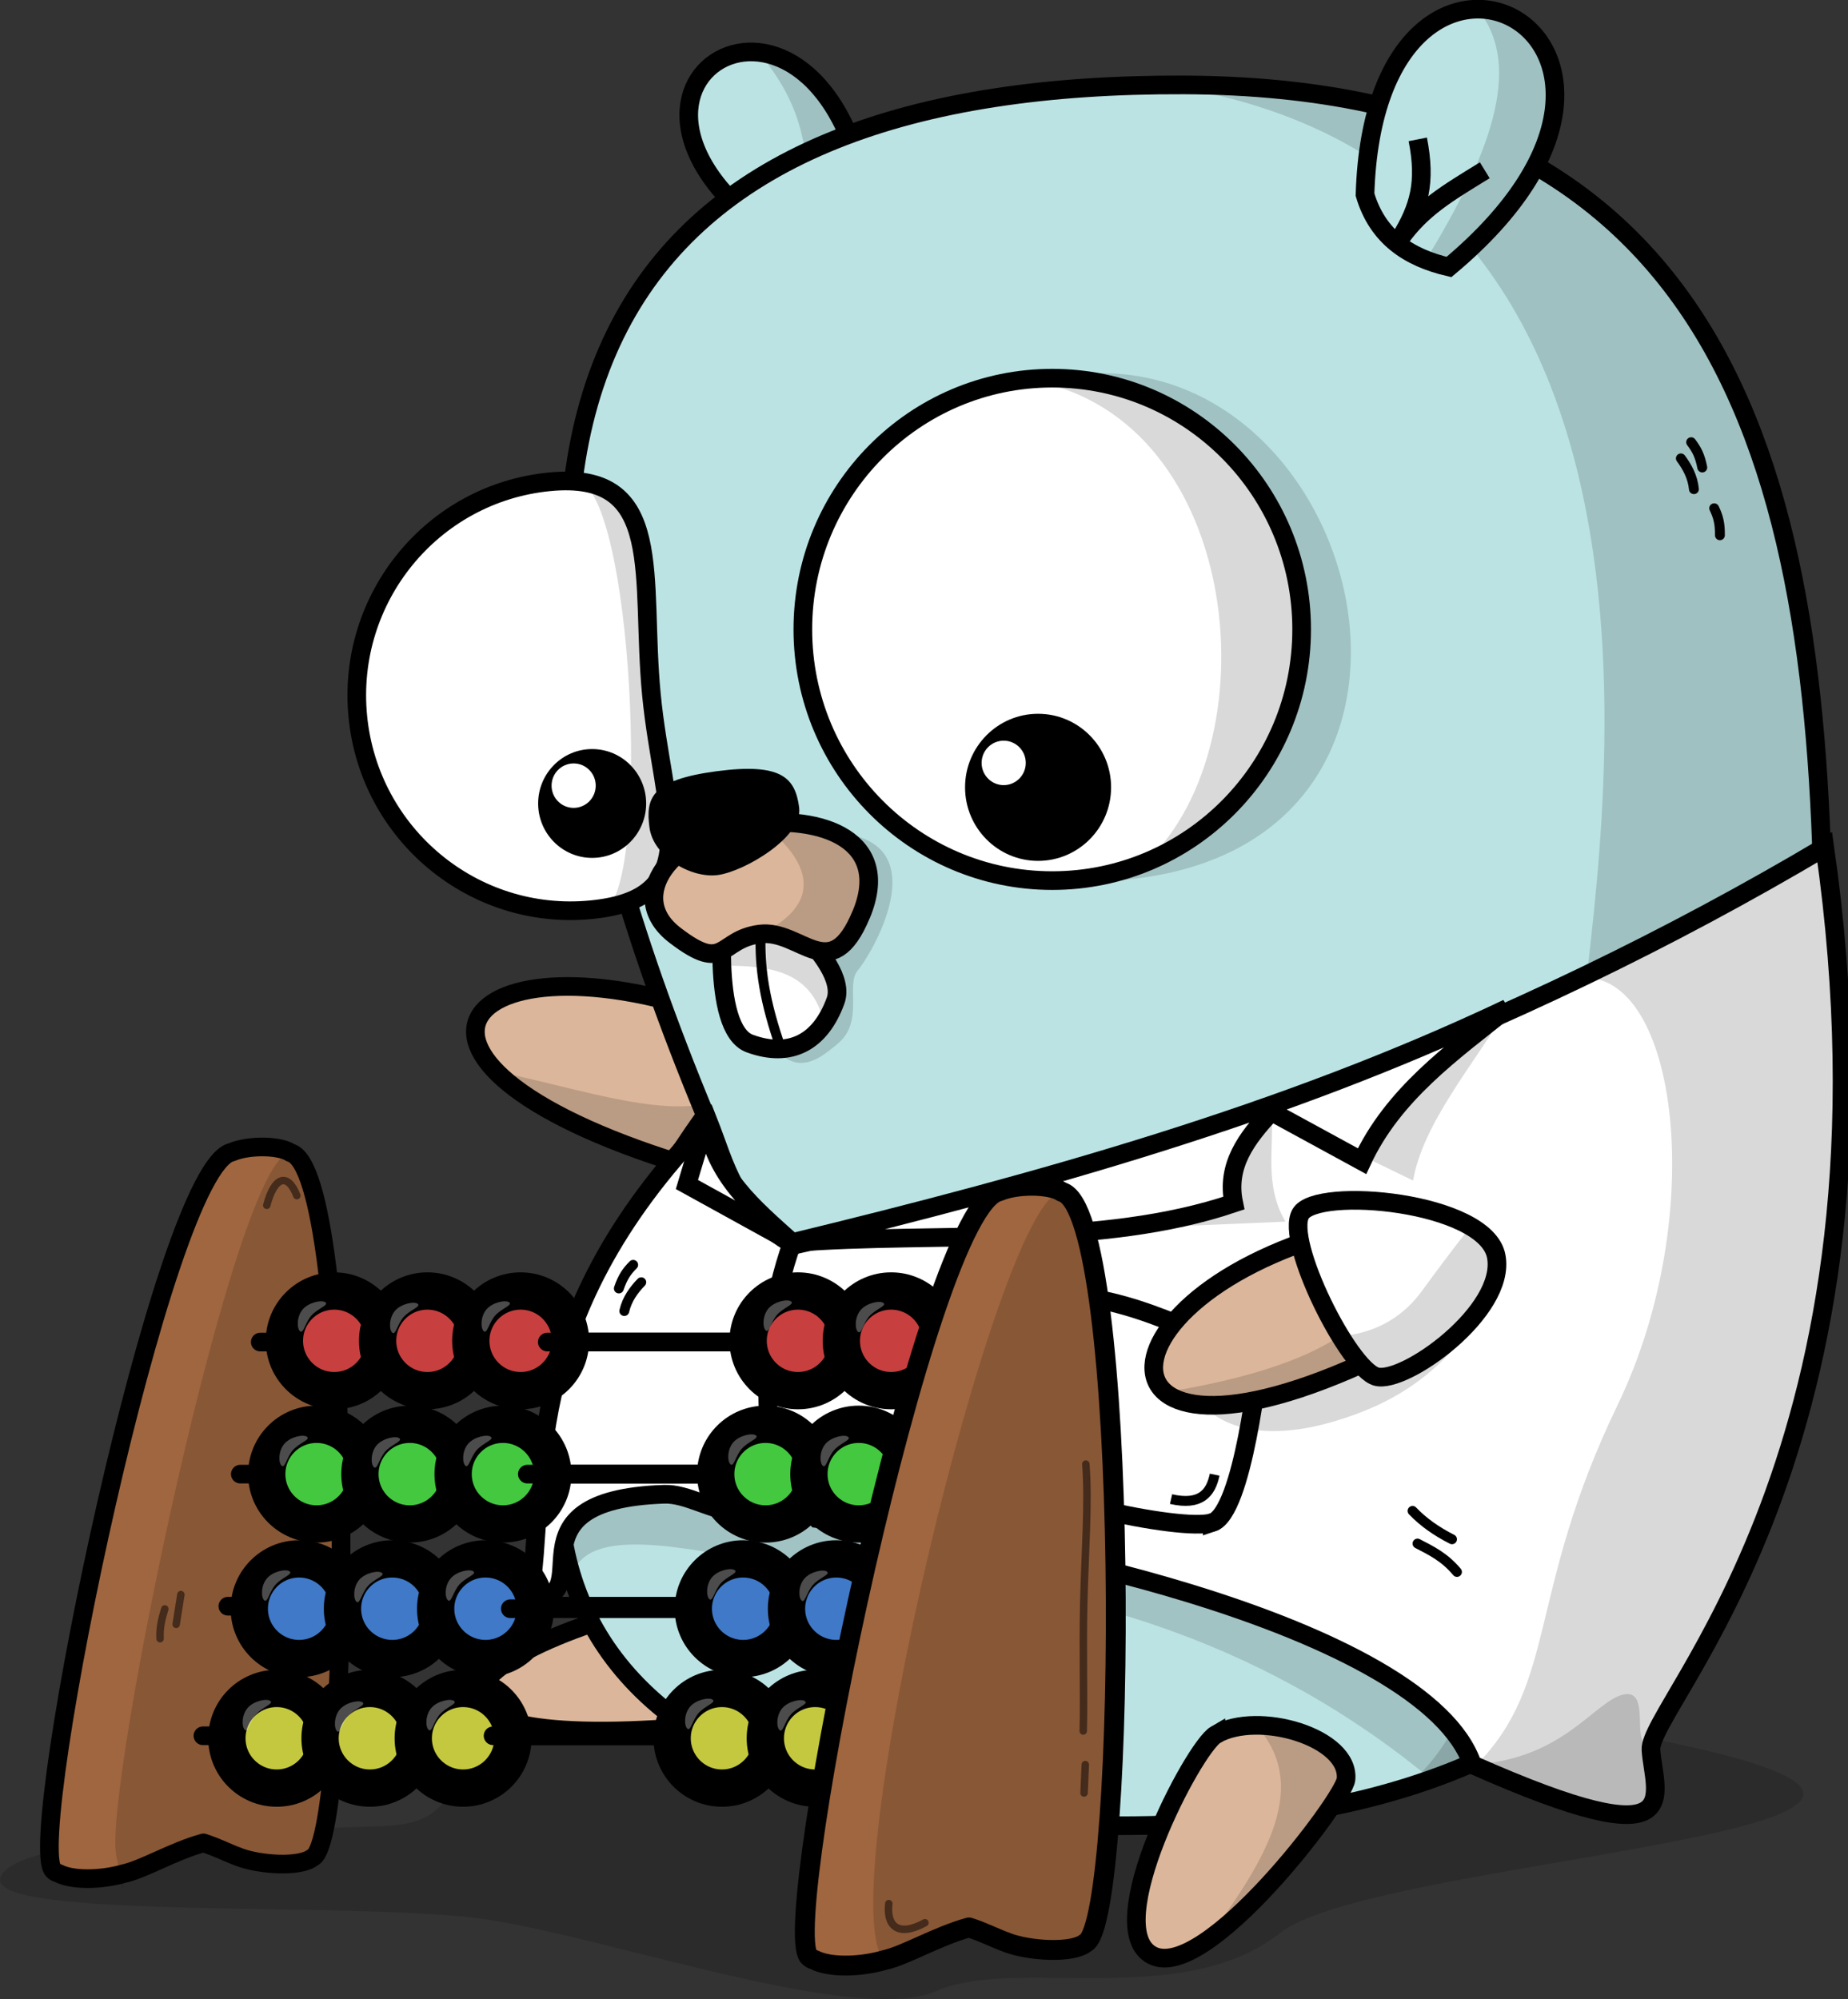 <?xml version="1.0" encoding="UTF-8" standalone="no"?>
<!-- Created with Inkscape (http://www.inkscape.org/) -->

<svg
   xmlns:dc="http://purl.org/dc/elements/1.1/"
   xmlns:cc="http://creativecommons.org/ns#"
   xmlns:rdf="http://www.w3.org/1999/02/22-rdf-syntax-ns#"
   xmlns:svg="http://www.w3.org/2000/svg"
   xmlns="http://www.w3.org/2000/svg"
   xmlns:sodipodi="http://sodipodi.sourceforge.net/DTD/sodipodi-0.dtd"
   xmlns:inkscape="http://www.inkscape.org/namespaces/inkscape"
   width="49.556mm"
   height="53.603mm"
   viewBox="0 0 49.556 53.603"
   version="1.1"
   id="svg6599"
   inkscape:version="0.92.1 r15371"
   sodipodi:docname="gopherdata-gopher.svg"
   inkscape:export-filename="C:\Users\Marcus Olsson\Desktop\data-science\abacus\gopherdata.png"
   inkscape:export-xdpi="189.53999"
   inkscape:export-ydpi="189.53999">
  <rect x="0" y="0" width="49.556" height="53.603" fill="#333333" stroke="none"/>
  <defs
     id="defs6593" />
  <sodipodi:namedview
     id="base"
     pagecolor="#ffffff"
     bordercolor="#666666"
     borderopacity="1.0"
     inkscape:pageopacity="0.0"
     inkscape:pageshadow="2"
     inkscape:zoom="1"
     inkscape:cx="-137.58531"
     inkscape:cy="96.599391"
     inkscape:document-units="mm"
     inkscape:current-layer="layer3"
     showgrid="false"
     fit-margin-top="0"
     fit-margin-left="0"
     fit-margin-right="0"
     fit-margin-bottom="0"
     inkscape:snap-global="false"
     inkscape:object-paths="true"
     inkscape:snap-intersection-paths="true"
     inkscape:snap-smooth-nodes="true"
     inkscape:snap-midpoints="true"
     inkscape:window-width="2560"
     inkscape:window-height="1377"
     inkscape:window-x="-8"
     inkscape:window-y="-8"
     inkscape:window-maximized="1"
     inkscape:showpageshadow="false"
     showborder="true" />
  <g
     inkscape:groupmode="layer"
     id="layer4"
     inkscape:label="Layer 4"
     transform="translate(-8.588,-8.618)" />
  <g
     inkscape:label="Layer 1"
     inkscape:groupmode="layer"
     id="layer1"
     transform="translate(-72.239,-140.215)"
     style="opacity:0.132" />
  <g
     inkscape:groupmode="layer"
     id="layer2"
     inkscape:label="Layer 3"
     transform="translate(-8.588,-8.618)">
    <path
       style="opacity:0.15;fill:#000000;fill-opacity:1;stroke:none;stroke-width:0.265px;stroke-linecap:butt;stroke-linejoin:miter;stroke-opacity:1"
       d="m 52.818,55.225 c 12.542,2.472 -7.252,3.129 -9.896,5.219 -2.644,2.09 -7.116,0.623 -9.22,1.56 C 31.599,62.939 24.999,60.589 21.617,60.082 18.236,59.574 8.103,60.134 8.606,58.94 9.109,57.747 16.569,57.67 18.849,57.584 c 2.28,-0.086 1.692,-1.453 2.991,-3.671 l 6.129,-2.082 20.486,-2.339 z"
       id="path8260"
       inkscape:connector-curvature="0"
       sodipodi:nodetypes="czzzzzcccc" />
  </g>
  <g
     inkscape:groupmode="layer"
     id="layer5"
     inkscape:label="Layer 2"
     style="opacity:1"
     transform="translate(-8.588,-8.618)">
    <path
       style="fill:#bce3e3;fill-opacity:1;stroke:#000000;stroke-width:0.5;stroke-linecap:butt;stroke-linejoin:miter;stroke-miterlimit:4;stroke-dasharray:none;stroke-opacity:1"
       d="m 30.049,15.431 c -7.054,-4.24 0.394,-8.974 1.795,-1.465 z"
       id="path7333"
       inkscape:connector-curvature="0"
       sodipodi:nodetypes="ccc" />
    <path
       style="opacity:1;fill:#dbb69a;fill-opacity:1;stroke:#000000;stroke-width:0.5;stroke-linecap:butt;stroke-linejoin:miter;stroke-miterlimit:4;stroke-dasharray:none;stroke-opacity:1"
       d="m 27.172,51.399 c -7.333,1.606 -8.461,4.552 1.531,3.357 0.344,-1.447 0.021,-2.638 -1.531,-3.357 z"
       id="path7191-0-3"
       inkscape:connector-curvature="0"
       sodipodi:nodetypes="ccc" />
    <path
       style="opacity:1;fill:#dbb69a;fill-opacity:1;stroke:#000000;stroke-width:0.5;stroke-linecap:butt;stroke-linejoin:miter;stroke-miterlimit:4;stroke-dasharray:none;stroke-opacity:1"
       d="m 28.069,35.94 c -7.136,-2.616 -10.36,1.222 -0.7,4.042 1.257,-0.645 2.002,-2.647 0.7,-4.042 z"
       id="path7191-9"
       inkscape:connector-curvature="0"
       sodipodi:nodetypes="ccc" />
    <path
       style="opacity:0.15;fill:#000000;fill-opacity:1;stroke:none;stroke-width:1.89;stroke-linecap:butt;stroke-linejoin:miter;stroke-miterlimit:4;stroke-dasharray:none;stroke-opacity:1"
       d="m 108.504,140.592 c -3.22,7.37 -15.747,2.33 -26.002,0.32 2.959,3.208 9.596,6.891 20.941,10.203 3.433,-1.761 5.84,-6.204 5.061,-10.523 z"
       transform="scale(0.265)"
       id="path7191-9-0"
       inkscape:connector-curvature="0"
       sodipodi:nodetypes="cccc" />
    <path
       style="opacity:0.15;fill:#010303;fill-opacity:1;stroke:none;stroke-width:1.89;stroke-linecap:butt;stroke-linejoin:miter;stroke-miterlimit:4;stroke-dasharray:none;stroke-opacity:1"
       d="m 109.201,37.879 c 6.222,7.305 4.606,13.403 5.121,19.83 l 6.035,-4.924 C 118.424,42.424 113.448,38.248 109.201,37.879 Z"
       id="path7333-6"
       inkscape:connector-curvature="0"
       sodipodi:nodetypes="cccc"
       transform="scale(0.265)" />
    <path
       style="opacity:1;fill:#bce3e3;fill-opacity:1;stroke:#000000;stroke-width:0.5;stroke-linecap:round;stroke-linejoin:round;stroke-miterlimit:4;stroke-dasharray:none;stroke-opacity:1;paint-order:normal"
       d="m 57.48,34.233 c 0,12.889 -2.669,23.338 -18.849,23.338 -16.18,0 -18.333,-8.932 -11.127,-19.047 -8.319,-20.046 -1.834,-27.686 12.828,-27.629 14.661,0.057 17.149,10.449 17.149,23.338 z"
       id="path7173"
       inkscape:connector-curvature="0"
       sodipodi:nodetypes="szczs" />
    <path
       style="opacity:0.15;fill:#000000;fill-opacity:1;stroke:none;stroke-width:0.265px;stroke-linecap:butt;stroke-linejoin:miter;stroke-opacity:1"
       d="m 28.79,35.752 c 0.868,1.945 1.602,1.41 2.274,0.842 0.701,-0.591 0.195,-1.578 0.528,-1.959 0.334,-0.381 2.158,-3.397 -0.471,-3.679 l -2.464,0.529 z"
       id="path8279"
       inkscape:connector-curvature="0"
       sodipodi:nodetypes="cszccc" />
    <path
       style="opacity:0.15;fill:#090909;fill-opacity:1;stroke:none;stroke-width:0.265px;stroke-linecap:butt;stroke-linejoin:miter;stroke-opacity:1"
       d="m 36.805,18.759 v 13.471 c 12.516,0.769 8.669,-15.231 0,-13.471 z"
       id="path8277"
       inkscape:connector-curvature="0"
       sodipodi:nodetypes="ccc" />
    <path
       style="opacity:1;fill:#ffffff;fill-opacity:1;stroke:#000000;stroke-width:0.5;stroke-linecap:round;stroke-linejoin:round;stroke-miterlimit:4;stroke-dasharray:none;stroke-opacity:1;paint-order:normal"
       d="m 26.057,27.25 c 0.308,3.169 1.527,5.455 -1.619,5.761 -3.146,0.306 -5.947,-2.015 -6.255,-5.183 -0.308,-3.169 1.993,-5.985 5.139,-6.291 3.146,-0.306 2.427,2.545 2.735,5.714 z"
       id="path7156-7"
       inkscape:connector-curvature="0"
       sodipodi:nodetypes="sssss" />
    <ellipse
       style="opacity:1;fill:#ffffff;fill-opacity:1;stroke:#000000;stroke-width:0.5;stroke-linecap:round;stroke-linejoin:round;stroke-miterlimit:4;stroke-dasharray:none;stroke-opacity:1;paint-order:normal"
       id="path7156"
       cx="36.805"
       cy="25.494"
       rx="6.688"
       ry="6.736" />
    <ellipse
       style="opacity:1;fill:#000000;fill-opacity:1;stroke:none;stroke-width:0.277;stroke-linecap:round;stroke-linejoin:round;stroke-miterlimit:4;stroke-dasharray:none;stroke-opacity:1;paint-order:normal"
       id="path7156-1"
       cx="36.425"
       cy="29.729"
       rx="1.958"
       ry="1.972" />
    <ellipse
       style="opacity:1;fill:#ffffff;fill-opacity:1;stroke:none;stroke-width:0.084;stroke-linecap:round;stroke-linejoin:round;stroke-miterlimit:4;stroke-dasharray:none;stroke-opacity:1;paint-order:normal"
       id="path7156-1-5"
       cx="35.503"
       cy="29.074"
       rx="0.592"
       ry="0.596" />
    <path
       style="fill:#ffffff;fill-opacity:1;stroke:#000000;stroke-width:0.5;stroke-linecap:butt;stroke-linejoin:miter;stroke-miterlimit:4;stroke-dasharray:none;stroke-opacity:1"
       d="m 28.012,32.694 c 0,0 -0.401,3.51 0.684,3.906 1.086,0.396 1.893,-0.036 2.298,-1.148 0.405,-1.112 -2.353,-3.091 -2.353,-3.091 z"
       id="path7331"
       inkscape:connector-curvature="0"
       sodipodi:nodetypes="czzcc" />
    <path
       style="opacity:0.15;fill:#000000;fill-opacity:1;stroke:none;stroke-width:1.89;stroke-linecap:butt;stroke-linejoin:miter;stroke-miterlimit:4;stroke-dasharray:none;stroke-opacity:1"
       d="m 108.25,122.305 -2.377,1.262 c 0,0 -0.364,3.221 -0.248,6.664 4.773,-0.011 9.186,0.528 10.246,6.201 0.497,-0.681 0.925,-1.492 1.271,-2.443 1.531,-4.202 -8.893,-11.684 -8.893,-11.684 z"
       transform="scale(0.265)"
       id="path7331-4"
       inkscape:connector-curvature="0"
       sodipodi:nodetypes="cccccc" />
    <ellipse
       style="opacity:1;fill:#000000;fill-opacity:1;stroke:none;stroke-width:0.205;stroke-linecap:round;stroke-linejoin:round;stroke-miterlimit:4;stroke-dasharray:none;stroke-opacity:1;paint-order:normal"
       id="path7156-1-1"
       cx="24.467"
       cy="30.162"
       rx="1.448"
       ry="1.459" />
    <path
       style="opacity:1;fill:#dbb69a;fill-opacity:1;stroke:#000000;stroke-width:0.5;stroke-linecap:round;stroke-linejoin:round;stroke-miterlimit:4;stroke-dasharray:none;stroke-opacity:1;paint-order:normal"
       d="m 31.683,33.135 c -0.819,1.977 -1.621,0.383 -2.728,0.529 -1.107,0.146 -0.896,1.083 -2.267,0.031 -1.372,-1.052 -0.062,-2.707 1.961,-2.973 2.023,-0.267 3.853,0.437 3.035,2.414 z"
       id="path7313-1"
       inkscape:connector-curvature="0"
       sodipodi:nodetypes="czzszc" />
    <path
       style="opacity:0.15;fill:#000000;fill-opacity:1;stroke:none;stroke-width:4.153;stroke-linecap:round;stroke-linejoin:round;stroke-miterlimit:4;stroke-dasharray:none;stroke-opacity:1;paint-order:normal"
       d="m 152.432,41.178 c -0.599,0.033 -1.172,0.023 -1.762,0.031 58.686,9.012 41.871,85.049 41.871,95.289 0,10.241 -3.947,72.756 -20.363,78.023 38.013,-10.16 44.164,-44.433 45.068,-85.137 1.124,-50.565 -13.715,-91.06 -64.814,-88.207 z"
       transform="scale(0.265)"
       id="path7173-0"
       inkscape:connector-curvature="0"
       sodipodi:nodetypes="sczcss" />
    <path
       style="opacity:1;fill:#bce3e3;fill-opacity:1;stroke:#000000;stroke-width:0.5;stroke-linecap:butt;stroke-linejoin:miter;stroke-miterlimit:4;stroke-dasharray:none;stroke-opacity:1"
       d="m 47.444,15.777 c 7.414,-6.193 -1.985,-10.903 -2.252,-1.941 0.335,1.132 1.163,1.689 2.252,1.941 z"
       id="path7333-5"
       inkscape:connector-curvature="0"
       sodipodi:nodetypes="ccc" />
    <path
       style="opacity:0.15;fill:#000000;fill-opacity:1;stroke:none;stroke-width:3.78;stroke-linecap:round;stroke-linejoin:round;stroke-miterlimit:4;stroke-dasharray:none;stroke-opacity:1;paint-order:normal"
       d="m 139.107,70.9 c -0.772,0.007 -1.544,0.049 -2.312,0.127 21.598,3.813 24.512,37.506 11.053,49.197 9.931,-3.685 16.531,-13.209 16.539,-23.867 -8e-5,-14.06 -11.318,-25.457 -25.279,-25.457 z"
       transform="scale(0.265)"
       id="path7156-2"
       inkscape:connector-curvature="0"
       sodipodi:nodetypes="ccccc" />
    <path
       style="opacity:0.15;fill:#000000;fill-opacity:1;stroke:none;stroke-width:1.152;stroke-linecap:round;stroke-linejoin:round;stroke-miterlimit:4;stroke-dasharray:none;stroke-opacity:1;paint-order:normal"
       d="m 29.393,30.668 c -0.133,0.001 -0.27,0.009 -0.407,0.02 0.739,0.529 2.176,1.909 0,2.976 1.091,-0.112 1.887,1.43 2.698,-0.528 0.716,-1.73 -0.596,-2.484 -2.29,-2.468 z"
       id="path7313-1-0"
       inkscape:connector-curvature="0"
       sodipodi:nodetypes="cccsc" />
    <path
       style="opacity:1;fill:#000000;fill-opacity:1;stroke:none;stroke-width:1.641;stroke-linecap:round;stroke-linejoin:round;stroke-miterlimit:4;stroke-dasharray:none;stroke-opacity:1;paint-order:normal"
       d="m 30.018,30.275 c 0.104,0.787 -1.472,1.712 -2.183,1.806 -0.712,0.094 -1.728,-0.489 -1.831,-1.276 -0.104,-0.787 0.039,-1.275 1.803,-1.508 1.764,-0.233 2.108,0.192 2.212,0.979 z"
       id="path7313"
       inkscape:connector-curvature="0"
       sodipodi:nodetypes="szszs" />
    <path
       style="opacity:0.15;fill:#000000;fill-opacity:1;stroke:none;stroke-width:1.89;stroke-linecap:butt;stroke-linejoin:miter;stroke-miterlimit:4;stroke-dasharray:none;stroke-opacity:1"
       d="m 182.547,33.51 c -0.185,-0.007 -0.374,0.017 -0.561,0.023 4.715,5.871 0.933,15.089 -5.271,25.262 0.814,0.341 1.679,0.622 2.602,0.836 16.637,-13.898 10.871,-25.819 3.23,-26.121 z"
       id="path7333-5-6"
       inkscape:connector-curvature="0"
       sodipodi:nodetypes="ccccc"
       transform="scale(0.265)" />
    <path
       style="fill:none;stroke:#000000;stroke-width:0.5;stroke-linecap:butt;stroke-linejoin:miter;stroke-miterlimit:4;stroke-dasharray:none;stroke-opacity:1"
       d="m 46.607,12.355 c 0.228,1.158 0.04,1.82 -0.475,2.663 0.58,-0.809 1.241,-1.202 2.272,-1.834"
       id="path7033"
       inkscape:connector-curvature="0"
       sodipodi:nodetypes="ccc" />
    <path
       style="display:inline;opacity:1;fill:#dbb69a;fill-opacity:1;stroke:#000000;stroke-width:0.5;stroke-linecap:butt;stroke-linejoin:miter;stroke-miterlimit:4;stroke-dasharray:none;stroke-opacity:1"
       d="m 41.193,55.127 c -0.599,0.346 -3.13,5.192 -1.703,5.922 1.427,0.73 5.138,-4.188 5.192,-4.719 0.114,-1.123 -2.352,-1.859 -3.489,-1.203 z"
       id="path7191-0"
       inkscape:connector-curvature="0"
       sodipodi:nodetypes="szss" />
    <path
       style="opacity:0.15;fill:#0f0f0f;fill-opacity:1;stroke:none;stroke-width:0.265px;stroke-linecap:butt;stroke-linejoin:miter;stroke-opacity:1"
       d="m 48.164,55.641 -1.328,0.579 C 39.646,50.338 31.602,50.892 29.473,50.562 27.343,50.232 24.668,49.514 24.023,50.643 l -0.281,-2.713 8.185,-1.169 17.82,5.987 z"
       id="path8207"
       inkscape:connector-curvature="0"
       sodipodi:nodetypes="cczccccc" />
    <path
       style="opacity:1;fill:#ffffff;fill-opacity:1;stroke:#000000;stroke-width:1.89;stroke-linecap:butt;stroke-linejoin:miter;stroke-miterlimit:4;stroke-dasharray:none;stroke-opacity:1"
       d="M 217.059,118.238 C 185.532,136.95 150.609,150.121 112.75,158.5 c -6.124,-3.539 -6.863,-7.964 -8.676,-12.531 -19.752,20.337 -16.172,37.008 -18.1,48.195 7.637,0.487 -3.05,-9.882 13.639,-10.453 2.343,-0.08 4.862,1.702 7.498,1.826 1.404,-1.769 1.259,-6.076 3.346,-7.749 1.276,2.793 2.804,6.75 4.58,8.376 12.189,1.314 25.916,3.946 37.74,7.568 14.604,4.474 26.305,10.459 28.622,17.342 22.207,9.848 18.386,3.064 18.074,-1.49 -0.312,-4.555 26.3,-30.356 17.586,-91.346 z"
       transform="scale(0.265)"
       id="path7036"
       inkscape:connector-curvature="0"
       sodipodi:nodetypes="ccccccccscscc" />
    <path
       style="fill:#ffffff;fill-opacity:1;stroke:#000000;stroke-width:0.5;stroke-linecap:butt;stroke-linejoin:miter;stroke-miterlimit:4;stroke-dasharray:none;stroke-opacity:1"
       d="m 41.095,49.444 c -0.833,0.264 -5.256,-0.726 -5.887,-1.455 -0.631,-0.729 0.86,-4.696 0.86,-4.696 2.441,-0.01 3.562,0.595 6.284,1.786 0,0 -0.424,4.102 -1.257,4.366 z"
       id="path7226"
       inkscape:connector-curvature="0"
       sodipodi:nodetypes="zzccz" />
    <path
       style="opacity:0.15;fill:#000000;fill-opacity:1;stroke:none;stroke-width:0.265px;stroke-linecap:butt;stroke-linejoin:miter;stroke-opacity:1"
       d="m 48.183,44.011 c -1.08,1.54 -2.295,2.269 -3.829,2.722 -1.953,0.576 -4.153,0.383 -4.305,-2.63 z"
       id="path7161"
       inkscape:connector-curvature="0"
       sodipodi:nodetypes="cscc" />
    <path
       style="opacity:1;fill:#dbb69a;fill-opacity:1;stroke:#000000;stroke-width:0.5;stroke-linecap:butt;stroke-linejoin:miter;stroke-miterlimit:4;stroke-dasharray:none;stroke-opacity:1"
       d="m 44.851,41.533 c -7.376,1.835 -7.264,7.588 1.439,3.08 -0.468,-1.424 -0.895,-2.124 -1.439,-3.08 z"
       id="path7191"
       inkscape:connector-curvature="0"
       sodipodi:nodetypes="ccc" />
    <path
       style="opacity:0.15;fill:#000000;fill-opacity:1;stroke:none;stroke-width:0.5;stroke-linecap:butt;stroke-linejoin:miter;stroke-miterlimit:4;stroke-dasharray:none;stroke-opacity:1"
       d="M 29.832,41.936 43.058,41.374 C 42.473,40.366 42.767,39.407 42.68,38.427 l 3.801,1.845 c 0.261,-1.514 1.592,-3.073 2.529,-4.615 -5.96,2.827 -12.506,4.66 -19.178,6.28 z"
       id="path7039-2"
       inkscape:connector-curvature="0"
       sodipodi:nodetypes="ccccccc" />
    <path
       style="fill:#ffffff;fill-opacity:1;stroke:#000000;stroke-width:0.5;stroke-linecap:butt;stroke-linejoin:miter;stroke-miterlimit:4;stroke-dasharray:none;stroke-opacity:1"
       d="m 29.832,41.936 c 3.97,-0.298 8.256,0.153 11.84,-1.058 -0.212,-1.009 0.351,-1.746 1.008,-2.451 l 2.432,1.326 c 0.832,-1.79 2.405,-2.908 3.898,-4.097 -5.96,2.827 -12.506,4.66 -19.178,6.28 z"
       id="path7039"
       inkscape:connector-curvature="0"
       sodipodi:nodetypes="cccccc" />
    <path
       style="opacity:0.15;fill:#000000;fill-opacity:1;stroke:none;stroke-width:1px;stroke-linecap:butt;stroke-linejoin:miter;stroke-opacity:1"
       d="m 217.059,118.238 c -8.029,4.765 -16.279,9.168 -24.74,13.227 l -0.002,0.006 c 9.893,-0.824 13.033,24.038 3.784,43.201 -9.249,19.163 -5.984,28.053 -14.39,36.538 21.834,9.632 18.072,2.907 17.762,-1.625 -0.312,-4.555 26.3,-30.356 17.586,-91.346 z"
       transform="scale(0.265)"
       id="path7041"
       inkscape:connector-curvature="0"
       sodipodi:nodetypes="ccczcscc" />
    <path
       style="opacity:0.15;fill:#000000;fill-opacity:1;stroke:none;stroke-width:1.89;stroke-linecap:butt;stroke-linejoin:miter;stroke-miterlimit:4;stroke-dasharray:none;stroke-opacity:1"
       d="m 199.625,208.724 c -2.492,1.309 0.069,-5.34 -2.874,-4.759 -2.943,0.581 -5.975,6.488 -15.101,7.088 0.019,0.053 0.043,0.107 0.061,0.16 22.198,9.844 18.389,3.07 18.074,-1.484 z"
       transform="scale(0.265)"
       id="path7036-5"
       inkscape:connector-curvature="0"
       sodipodi:nodetypes="czcccc" />
    <path
       style="opacity:0.15;fill:#000000;fill-opacity:1;stroke:none;stroke-width:0.5;stroke-linecap:butt;stroke-linejoin:miter;stroke-miterlimit:4;stroke-dasharray:none;stroke-opacity:1"
       d="m 45.667,43.041 c -0.418,1.343 -2.287,2.331 -5.831,2.909 0.747,0.634 2.87,0.52 6.454,-1.337 -0.211,-0.643 -0.414,-1.134 -0.623,-1.572 z"
       id="path7191-7"
       inkscape:connector-curvature="0"
       sodipodi:nodetypes="cccc" />
    <path
       style="opacity:1;fill:#ffffff;fill-opacity:1;stroke:#000000;stroke-width:0.5;stroke-linecap:butt;stroke-linejoin:round;stroke-miterlimit:4;stroke-dasharray:none;stroke-opacity:1"
       d="m 43.465,41.165 c -0.426,0.741 1.287,4.149 2.029,4.363 0.741,0.214 3.497,-1.75 3.217,-3.225 -0.279,-1.475 -4.82,-1.879 -5.246,-1.138 z"
       id="path7191-90"
       inkscape:connector-curvature="0"
       sodipodi:nodetypes="zzzz" />
    <path
       style="opacity:0.15;fill:#000000;fill-opacity:1;stroke:none;stroke-width:0.609;stroke-linecap:butt;stroke-linejoin:round;stroke-miterlimit:4;stroke-dasharray:none;stroke-opacity:1"
       d="m 48.027,41.503 c 0,0 -0.424,0.517 -1.314,1.738 -0.89,1.221 -2.19,1.192 -2.19,1.192 0.049,0.033 0.928,1.083 0.97,1.095 0.741,0.214 3.497,-1.75 3.217,-3.225 -0.092,-0.484 0.028,-0.549 -0.684,-0.8 z"
       id="path7191-90-8"
       inkscape:connector-curvature="0"
       sodipodi:nodetypes="czccsc" />
    <path
       style="fill:#ffffff;fill-opacity:1;stroke:#000000;stroke-width:0.5;stroke-linecap:butt;stroke-linejoin:miter;stroke-miterlimit:4;stroke-dasharray:none;stroke-opacity:1"
       d="m 29.832,41.936 c -1.026,-0.925 -2.114,-1.808 -2.295,-3.316 l -0.529,1.759 z"
       id="path7163"
       inkscape:connector-curvature="0"
       sodipodi:nodetypes="cccc" />
    <path
       style="fill:none;stroke:#000000;stroke-width:0.5;stroke-linecap:butt;stroke-linejoin:miter;stroke-miterlimit:4;stroke-dasharray:none;stroke-opacity:1"
       d="m 29.832,41.936 c -0.542,1.531 -0.77,3.219 -0.607,5.103"
       id="path7192"
       inkscape:connector-curvature="0"
       sodipodi:nodetypes="cc" />
    <path
       style="fill:none;stroke:#000000;stroke-width:0.265px;stroke-linecap:butt;stroke-linejoin:miter;stroke-opacity:1"
       d="m 41.16,48.159 c -0.105,0.504 -0.383,0.833 -1.169,0.655"
       id="path7245"
       inkscape:connector-curvature="0"
       sodipodi:nodetypes="cc" />
    <path
       style="fill:none;stroke:#000000;stroke-width:0.265px;stroke-linecap:round;stroke-linejoin:miter;stroke-opacity:1"
       d="m 46.6,50.006 c 0.362,0.187 0.726,0.362 1.058,0.761"
       id="path7247"
       inkscape:connector-curvature="0"
       sodipodi:nodetypes="cc" />
    <path
       style="opacity:1;fill:none;stroke:#000000;stroke-width:0.265px;stroke-linecap:round;stroke-linejoin:miter;stroke-opacity:1"
       d="m 46.467,49.13 c 0.288,0.302 0.645,0.552 1.058,0.761"
       id="path7247-9"
       inkscape:connector-curvature="0"
       sodipodi:nodetypes="cc" />
    <path
       style="opacity:1;fill:none;stroke:#000000;stroke-width:0.265px;stroke-linecap:round;stroke-linejoin:miter;stroke-opacity:1"
       d="m 30.513,47.724 c 0.083,0.409 0.1,0.539 0.338,0.936"
       id="path7247-9-8"
       inkscape:connector-curvature="0"
       sodipodi:nodetypes="cc" />
    <path
       style="opacity:1;fill:none;stroke:#000000;stroke-width:0.265px;stroke-linecap:round;stroke-linejoin:miter;stroke-opacity:1"
       d="m 31.085,48.082 c 0.04,0.276 0.066,0.457 0.212,0.664"
       id="path7247-9-8-9"
       inkscape:connector-curvature="0"
       sodipodi:nodetypes="cc" />
    <path
       style="opacity:1;fill:none;stroke:#000000;stroke-width:0.265px;stroke-linecap:round;stroke-linejoin:miter;stroke-opacity:1"
       d="m 25.567,42.533 c -0.17,0.172 -0.278,0.321 -0.384,0.633"
       id="path7247-9-8-8"
       inkscape:connector-curvature="0"
       sodipodi:nodetypes="cc" />
    <path
       style="opacity:1;fill:none;stroke:#000000;stroke-width:0.265px;stroke-linecap:round;stroke-linejoin:miter;stroke-opacity:1"
       d="m 25.784,42.999 c -0.194,0.2 -0.38,0.447 -0.455,0.772"
       id="path7247-9-8-9-2"
       inkscape:connector-curvature="0"
       sodipodi:nodetypes="cc" />
    <path
       style="fill:none;stroke:#000000;stroke-width:0.265px;stroke-linecap:butt;stroke-linejoin:miter;stroke-opacity:1"
       d="m 28.986,33.663 c -0.032,0.905 0.1,1.807 0.548,3.077"
       id="path8086"
       inkscape:connector-curvature="0"
       sodipodi:nodetypes="cc" />
    <ellipse
       style="opacity:1;fill:#ffffff;fill-opacity:1;stroke:none;stroke-width:0.084;stroke-linecap:round;stroke-linejoin:round;stroke-miterlimit:4;stroke-dasharray:none;stroke-opacity:1;paint-order:normal"
       id="path7156-1-5-3"
       cx="23.971"
       cy="29.684"
       rx="0.592"
       ry="0.596" />
    <path
       style="opacity:1;fill:none;stroke:#000000;stroke-width:0.265px;stroke-linecap:round;stroke-linejoin:miter;stroke-opacity:1"
       d="m 53.938,20.475 c 0.146,0.193 0.234,0.354 0.298,0.678"
       id="path7247-9-8-8-9"
       inkscape:connector-curvature="0"
       sodipodi:nodetypes="cc" />
    <path
       style="opacity:1;fill:none;stroke:#000000;stroke-width:0.265px;stroke-linecap:round;stroke-linejoin:miter;stroke-opacity:1"
       d="m 53.662,20.909 c 0.166,0.224 0.318,0.492 0.35,0.825"
       id="path7247-9-8-9-2-1"
       inkscape:connector-curvature="0"
       sodipodi:nodetypes="cc" />
    <path
       style="opacity:1;fill:none;stroke:#000000;stroke-width:0.265px;stroke-linecap:round;stroke-linejoin:miter;stroke-opacity:1"
       d="m 54.556,22.246 c 0.104,0.218 0.157,0.395 0.153,0.724"
       id="path7247-9-8-8-9-5"
       inkscape:connector-curvature="0"
       sodipodi:nodetypes="cc" />
    <path
       style="opacity:0.15;fill:#000000;fill-opacity:1;stroke:none;stroke-width:1.89;stroke-linecap:round;stroke-linejoin:round;stroke-miterlimit:4;stroke-dasharray:none;stroke-opacity:1;paint-order:normal"
       d="m 91.428,81.422 c 5.264,3.879 6.652,41.496 2.068,43.201 10.449,-1.597 6.112,-10.057 4.986,-21.633 C 97.441,92.275 99.498,82.529 91.428,81.422 Z"
       transform="scale(0.265)"
       id="path7156-7-7"
       inkscape:connector-curvature="0"
       sodipodi:nodetypes="ccsc" />
    <path
       style="display:inline;opacity:0.15;fill:#000000;fill-opacity:1;stroke:none;stroke-width:1.89;stroke-linecap:butt;stroke-linejoin:miter;stroke-miterlimit:4;stroke-dasharray:none;stroke-opacity:1"
       d="m 159.855,207.4 c -0.024,0.001 -0.05,0.005 -0.074,0.006 5.368,6.334 0.171,14.011 -5.488,21.746 3.535,-2.75 8.404,-7.967 14.584,-16.25 -2.301,-3.531 -5.187,-5.661 -9.021,-5.502 z"
       transform="scale(0.265)"
       id="path7191-0-8"
       inkscape:connector-curvature="0"
       sodipodi:nodetypes="cccccc" />
  </g>
  <g
     inkscape:groupmode="layer"
     id="layer3"
     inkscape:label="text"
     transform="translate(-8.588,-8.618)" />
  <g
     inkscape:groupmode="layer"
     id="layer6"
     inkscape:label="abacus"
     style="display:inline"
     transform="translate(-8.588,-8.618)">
    <path
       style="display:inline;opacity:1;fill:#a0663f;fill-opacity:1;stroke:#000000;stroke-width:0.5;stroke-linecap:round;stroke-linejoin:round;stroke-miterlimit:4;stroke-dasharray:none;stroke-opacity:1"
       d="m 15.571,39.372 c -0.28,0.005 -0.566,0.051 -0.769,0.14 -1.826,0.373 -5.536,18.368 -4.793,19.249 0.038,0.045 0.088,0.069 0.145,0.085 0.358,0.193 1.129,0.189 1.751,0.01 0.516,-0.108 1.33,-0.602 2.137,-0.824 0.372,0.117 0.679,0.283 0.943,0.373 0.002,0.002 0.004,0.003 0.006,0.005 0.574,0.218 1.66,0.282 1.983,0.011 0.006,-0.003 0.012,-0.005 0.017,-0.008 C 18.03,57.744 18.116,39.989 16.38,39.527 16.225,39.42 15.905,39.366 15.571,39.372 Z"
       id="path7354-0"
       inkscape:connector-curvature="0" />
    <path
       style="display:inline;opacity:0.15;fill:#000000;fill-opacity:1;stroke:none;stroke-width:0.5;stroke-linecap:round;stroke-linejoin:round;stroke-miterlimit:4;stroke-dasharray:none;stroke-opacity:1"
       d="m 16.38,39.527 c -1.475,-0.015 -5.012,17.044 -4.677,18.819 0.335,1.775 0.11,0.407 0.201,0.51 0.516,-0.108 1.33,-0.602 2.137,-0.824 0.372,0.117 0.679,0.283 0.943,0.373 0.002,0.002 0.004,0.003 0.006,0.005 0.574,0.218 1.66,0.282 1.983,0.011 0.006,-0.003 0.012,-0.005 0.017,-0.008 C 18.03,57.744 18.116,39.989 16.38,39.527 Z"
       id="path7354-0-3"
       inkscape:connector-curvature="0"
       sodipodi:nodetypes="czccccccc" />
    <path
       style="fill:none;stroke:#000000;stroke-width:0.5;stroke-linecap:round;stroke-linejoin:round;stroke-miterlimit:4;stroke-dasharray:none;stroke-opacity:1"
       d="m 15.567,44.603 h 19.11"
       id="path7377"
       inkscape:connector-curvature="0" />
    <path
       style="fill:none;stroke:#000000;stroke-width:0.5;stroke-linecap:round;stroke-linejoin:round;stroke-miterlimit:4;stroke-dasharray:none;stroke-opacity:1"
       d="M 15.032,48.144 H 34.142"
       id="path7379"
       inkscape:connector-curvature="0" />
    <path
       style="fill:none;stroke:#000000;stroke-width:0.5;stroke-linecap:round;stroke-linejoin:round;stroke-miterlimit:4;stroke-dasharray:none;stroke-opacity:1"
       d="M 14.698,51.686 H 34.743"
       id="path7381"
       inkscape:connector-curvature="0" />
    <path
       style="fill:none;stroke:#000000;stroke-width:0.5;stroke-linecap:round;stroke-linejoin:round;stroke-miterlimit:4;stroke-dasharray:none;stroke-opacity:1"
       d="M 14.03,55.16 H 33.541"
       id="path7383"
       inkscape:connector-curvature="0" />
    <circle
       style="opacity:1;fill:#c83f3f;fill-opacity:1;stroke:#000000;stroke-width:1;stroke-linecap:round;stroke-linejoin:round;stroke-miterlimit:4;stroke-dasharray:none;stroke-opacity:1;paint-order:stroke fill markers"
       id="path7385"
       cx="17.551"
       cy="44.57"
       r="1.336" />
    <path
       style="display:inline;opacity:0.15;fill:#000000;fill-opacity:1;stroke:none;stroke-width:1;stroke-linecap:round;stroke-linejoin:round;stroke-miterlimit:4;stroke-dasharray:none;stroke-opacity:1;paint-order:stroke fill markers"
       d="m 18.092,43.349 c 0.794,0.598 0.276,2.616 -1.055,2.454 0.163,0.068 0.338,0.103 0.514,0.103 0.738,2e-6 1.336,-0.598 1.336,-1.336 -4.09e-4,-0.529 -0.312,-1.007 -0.796,-1.221 z"
       id="path7385-5-2-06-8-1"
       inkscape:connector-curvature="0"
       sodipodi:nodetypes="ccccc" />
    <circle
       style="opacity:1;fill:#c83f3f;fill-opacity:1;stroke:#000000;stroke-width:1;stroke-linecap:round;stroke-linejoin:round;stroke-miterlimit:4;stroke-dasharray:none;stroke-opacity:1;paint-order:stroke fill markers"
       id="path7385-5"
       cx="20.05"
       cy="44.57"
       r="1.336" />
    <path
       style="display:inline;opacity:0.15;fill:#000000;fill-opacity:1;stroke:none;stroke-width:1;stroke-linecap:round;stroke-linejoin:round;stroke-miterlimit:4;stroke-dasharray:none;stroke-opacity:1;paint-order:stroke fill markers"
       d="m 20.591,43.349 c 0.794,0.598 0.276,2.616 -1.055,2.454 0.163,0.068 0.338,0.103 0.514,0.103 0.738,2e-6 1.336,-0.598 1.336,-1.336 -4.09e-4,-0.529 -0.312,-1.007 -0.796,-1.221 z"
       id="path7385-5-2-06-8"
       inkscape:connector-curvature="0"
       sodipodi:nodetypes="ccccc" />
    <circle
       style="opacity:1;fill:#c83f3f;fill-opacity:1;stroke:#000000;stroke-width:1;stroke-linecap:round;stroke-linejoin:round;stroke-miterlimit:4;stroke-dasharray:none;stroke-opacity:1;paint-order:stroke fill markers"
       id="path7385-5-2"
       cx="22.549"
       cy="44.57"
       r="1.336" />
    <path
       style="fill:none;stroke:#000000;stroke-width:0.5;stroke-linecap:round;stroke-linejoin:miter;stroke-miterlimit:4;stroke-dasharray:none;stroke-opacity:1"
       d="M 34.322,44.603 H 23.264"
       id="path7523"
       inkscape:connector-curvature="0"
       sodipodi:nodetypes="cc" />
    <circle
       style="opacity:1;fill:#43c83f;fill-opacity:1;stroke:#000000;stroke-width:1;stroke-linecap:round;stroke-linejoin:round;stroke-miterlimit:4;stroke-dasharray:none;stroke-opacity:1;paint-order:stroke fill markers"
       id="path7385-2"
       cx="17.077"
       cy="48.144"
       r="1.336" />
    <path
       style="display:inline;opacity:0.15;fill:#000000;fill-opacity:1;stroke:none;stroke-width:1;stroke-linecap:round;stroke-linejoin:round;stroke-miterlimit:4;stroke-dasharray:none;stroke-opacity:1;paint-order:stroke fill markers"
       d="m 17.617,46.925 c 0.794,0.598 0.276,2.616 -1.055,2.454 0.163,0.068 0.338,0.103 0.514,0.103 0.738,2e-6 1.336,-0.598 1.336,-1.336 -4.09e-4,-0.529 -0.312,-1.007 -0.796,-1.221 z"
       id="path7385-5-2-06-8-1-8"
       inkscape:connector-curvature="0"
       sodipodi:nodetypes="ccccc" />
    <circle
       style="opacity:1;fill:#43c83f;fill-opacity:1;stroke:#000000;stroke-width:1;stroke-linecap:round;stroke-linejoin:round;stroke-miterlimit:4;stroke-dasharray:none;stroke-opacity:1;paint-order:stroke fill markers"
       id="path7385-5-4"
       cx="19.576"
       cy="48.144"
       r="1.336" />
    <path
       style="display:inline;opacity:0.15;fill:#000000;fill-opacity:1;stroke:none;stroke-width:1;stroke-linecap:round;stroke-linejoin:round;stroke-miterlimit:4;stroke-dasharray:none;stroke-opacity:1;paint-order:stroke fill markers"
       d="m 20.116,46.925 c 0.794,0.598 0.276,2.616 -1.055,2.454 0.163,0.068 0.338,0.103 0.514,0.103 0.738,2e-6 1.336,-0.598 1.336,-1.336 -4.09e-4,-0.529 -0.312,-1.007 -0.796,-1.221 z"
       id="path7385-5-2-06-8-5"
       inkscape:connector-curvature="0"
       sodipodi:nodetypes="ccccc" />
    <circle
       style="opacity:1;fill:#43c83f;fill-opacity:1;stroke:#000000;stroke-width:1;stroke-linecap:round;stroke-linejoin:round;stroke-miterlimit:4;stroke-dasharray:none;stroke-opacity:1;paint-order:stroke fill markers"
       id="path7385-5-2-0"
       cx="22.075"
       cy="48.144"
       r="1.336" />
    <circle
       style="opacity:1;fill:#3f79c8;fill-opacity:1;stroke:#000000;stroke-width:1;stroke-linecap:round;stroke-linejoin:round;stroke-miterlimit:4;stroke-dasharray:none;stroke-opacity:1;paint-order:stroke fill markers"
       id="path7385-6"
       cx="16.609"
       cy="51.753"
       r="1.336" />
    <path
       style="display:inline;opacity:0.15;fill:#000000;fill-opacity:1;stroke:none;stroke-width:1;stroke-linecap:round;stroke-linejoin:round;stroke-miterlimit:4;stroke-dasharray:none;stroke-opacity:1;paint-order:stroke fill markers"
       d="m 17.149,50.533 c 0.794,0.598 0.276,2.616 -1.055,2.454 0.163,0.068 0.338,0.103 0.514,0.103 0.738,2e-6 1.336,-0.598 1.336,-1.336 -4.09e-4,-0.529 -0.312,-1.007 -0.796,-1.221 z"
       id="path7385-5-2-06-8-1-8-8"
       inkscape:connector-curvature="0"
       sodipodi:nodetypes="ccccc" />
    <circle
       style="opacity:1;fill:#3f79c8;fill-opacity:1;stroke:#000000;stroke-width:1;stroke-linecap:round;stroke-linejoin:round;stroke-miterlimit:4;stroke-dasharray:none;stroke-opacity:1;paint-order:stroke fill markers"
       id="path7385-5-25"
       cx="19.108"
       cy="51.753"
       r="1.336" />
    <path
       style="display:inline;opacity:0.15;fill:#000000;fill-opacity:1;stroke:none;stroke-width:1;stroke-linecap:round;stroke-linejoin:round;stroke-miterlimit:4;stroke-dasharray:none;stroke-opacity:1;paint-order:stroke fill markers"
       d="m 19.648,50.533 c 0.794,0.598 0.276,2.616 -1.055,2.454 0.163,0.068 0.338,0.103 0.514,0.103 0.738,2e-6 1.336,-0.598 1.336,-1.336 -4.09e-4,-0.529 -0.312,-1.007 -0.796,-1.221 z"
       id="path7385-5-2-06-8-5-3"
       inkscape:connector-curvature="0"
       sodipodi:nodetypes="ccccc" />
    <circle
       style="opacity:1;fill:#3f79c8;fill-opacity:1;stroke:#000000;stroke-width:1;stroke-linecap:round;stroke-linejoin:round;stroke-miterlimit:4;stroke-dasharray:none;stroke-opacity:1;paint-order:stroke fill markers"
       id="path7385-5-2-00"
       cx="21.607"
       cy="51.753"
       r="1.336" />
    <circle
       style="opacity:1;fill:#c4c83f;fill-opacity:1;stroke:#000000;stroke-width:1;stroke-linecap:round;stroke-linejoin:round;stroke-miterlimit:4;stroke-dasharray:none;stroke-opacity:1;paint-order:stroke fill markers"
       id="path7385-6-9"
       cx="16.008"
       cy="55.227"
       r="1.336" />
    <path
       style="display:inline;opacity:0.15;fill:#000000;fill-opacity:1;stroke:none;stroke-width:0.5;stroke-linecap:round;stroke-linejoin:round;stroke-miterlimit:4;stroke-dasharray:none;stroke-opacity:1;paint-order:stroke fill markers"
       d="m 16.548,54.006 c 0.794,0.598 0.276,2.616 -1.055,2.454 0.163,0.068 0.338,0.103 0.514,0.103 0.738,2e-6 1.336,-0.598 1.336,-1.336 -4.09e-4,-0.529 -0.312,-1.007 -0.796,-1.221 z"
       id="path7385-5-2-06-8-1-8-8-1"
       inkscape:connector-curvature="0"
       sodipodi:nodetypes="ccccc" />
    <circle
       style="opacity:1;fill:#c4c83f;fill-opacity:1;stroke:#000000;stroke-width:1;stroke-linecap:round;stroke-linejoin:round;stroke-miterlimit:4;stroke-dasharray:none;stroke-opacity:1;paint-order:stroke fill markers"
       id="path7385-5-25-9"
       cx="18.507"
       cy="55.227"
       r="1.336" />
    <path
       style="display:inline;opacity:0.15;fill:#000000;fill-opacity:1;stroke:none;stroke-width:0.5;stroke-linecap:round;stroke-linejoin:round;stroke-miterlimit:4;stroke-dasharray:none;stroke-opacity:1;paint-order:stroke fill markers"
       d="m 19.047,54.006 c 0.794,0.598 0.276,2.616 -1.055,2.454 0.163,0.068 0.338,0.103 0.514,0.103 0.738,2e-6 1.336,-0.598 1.336,-1.336 -4.09e-4,-0.529 -0.312,-1.007 -0.796,-1.221 z"
       id="path7385-5-2-06-8-5-3-2"
       inkscape:connector-curvature="0"
       sodipodi:nodetypes="ccccc" />
    <circle
       style="opacity:1;fill:#c4c83f;fill-opacity:1;stroke:#000000;stroke-width:1;stroke-linecap:round;stroke-linejoin:round;stroke-miterlimit:4;stroke-dasharray:none;stroke-opacity:1;paint-order:stroke fill markers"
       id="path7385-5-2-00-0"
       cx="21.006"
       cy="55.227"
       r="1.336" />
    <path
       style="fill:none;stroke:#000000;stroke-width:0.5;stroke-linecap:round;stroke-linejoin:miter;stroke-miterlimit:4;stroke-dasharray:none;stroke-opacity:1"
       d="M 33.788,48.144 H 22.729"
       id="path7523-0"
       inkscape:connector-curvature="0"
       sodipodi:nodetypes="cc" />
    <path
       style="fill:none;stroke:#000000;stroke-width:0.5;stroke-linecap:round;stroke-linejoin:miter;stroke-miterlimit:4;stroke-dasharray:none;stroke-opacity:1"
       d="M 33.331,51.753 H 22.272"
       id="path7523-0-2"
       inkscape:connector-curvature="0"
       sodipodi:nodetypes="cc" />
    <path
       style="fill:none;stroke:#000000;stroke-width:0.5;stroke-linecap:round;stroke-linejoin:miter;stroke-miterlimit:4;stroke-dasharray:none;stroke-opacity:1"
       d="M 32.869,55.16 H 21.81"
       id="path7523-0-2-8"
       inkscape:connector-curvature="0"
       sodipodi:nodetypes="cc" />
    <circle
       style="opacity:1;fill:#c83f3f;fill-opacity:1;stroke:#000000;stroke-width:1;stroke-linecap:round;stroke-linejoin:round;stroke-miterlimit:4;stroke-dasharray:none;stroke-opacity:1;paint-order:stroke fill markers"
       id="path7385-5-3"
       cx="29.986"
       cy="44.57"
       r="1.336" />
    <circle
       style="opacity:1;fill:#c83f3f;fill-opacity:1;stroke:#000000;stroke-width:1;stroke-linecap:round;stroke-linejoin:round;stroke-miterlimit:4;stroke-dasharray:none;stroke-opacity:1;paint-order:stroke fill markers"
       id="path7385-5-2-3"
       cx="32.485"
       cy="44.57"
       r="1.336" />
    <circle
       style="opacity:1;fill:#43c83f;fill-opacity:1;stroke:#000000;stroke-width:1;stroke-linecap:round;stroke-linejoin:round;stroke-miterlimit:4;stroke-dasharray:none;stroke-opacity:1;paint-order:stroke fill markers"
       id="path7385-2-2"
       cx="29.117"
       cy="48.144"
       r="1.336" />
    <path
       style="display:inline;opacity:0.15;fill:#000000;fill-opacity:1;stroke:none;stroke-width:1;stroke-linecap:round;stroke-linejoin:round;stroke-miterlimit:4;stroke-dasharray:none;stroke-opacity:1;paint-order:stroke fill markers"
       d="m 29.658,46.923 c 0.794,0.598 0.276,2.616 -1.055,2.454 0.163,0.068 0.338,0.103 0.514,0.103 0.738,2e-6 1.336,-0.598 1.336,-1.336 -4.09e-4,-0.529 -0.312,-1.007 -0.796,-1.221 z"
       id="path7385-5-2-06-8-1-8-4"
       inkscape:connector-curvature="0"
       sodipodi:nodetypes="ccccc" />
    <circle
       style="opacity:1;fill:#43c83f;fill-opacity:1;stroke:#000000;stroke-width:1;stroke-linecap:round;stroke-linejoin:round;stroke-miterlimit:4;stroke-dasharray:none;stroke-opacity:1;paint-order:stroke fill markers"
       id="path7385-5-4-2"
       cx="31.616"
       cy="48.144"
       r="1.336" />
    <circle
       style="opacity:1;fill:#3f79c8;fill-opacity:1;stroke:#000000;stroke-width:1;stroke-linecap:round;stroke-linejoin:round;stroke-miterlimit:4;stroke-dasharray:none;stroke-opacity:1;paint-order:stroke fill markers"
       id="path7385-2-2-0"
       cx="28.516"
       cy="51.753"
       r="1.336" />
    <path
       style="display:inline;opacity:0.15;fill:#000000;fill-opacity:1;stroke:none;stroke-width:1;stroke-linecap:round;stroke-linejoin:round;stroke-miterlimit:4;stroke-dasharray:none;stroke-opacity:1;paint-order:stroke fill markers"
       d="m 29.057,50.532 c 0.794,0.598 0.276,2.616 -1.055,2.454 0.163,0.068 0.338,0.103 0.514,0.103 0.738,2e-6 1.336,-0.598 1.336,-1.336 -4.09e-4,-0.529 -0.312,-1.007 -0.796,-1.221 z"
       id="path7385-5-2-06-8-1-8-4-0"
       inkscape:connector-curvature="0"
       sodipodi:nodetypes="ccccc" />
    <circle
       style="opacity:1;fill:#3f79c8;fill-opacity:1;stroke:#000000;stroke-width:1;stroke-linecap:round;stroke-linejoin:round;stroke-miterlimit:4;stroke-dasharray:none;stroke-opacity:1;paint-order:stroke fill markers"
       id="path7385-5-4-2-1"
       cx="31.015"
       cy="51.753"
       r="1.336" />
    <circle
       style="opacity:1;fill:#c4c83f;fill-opacity:1;stroke:#000000;stroke-width:1;stroke-linecap:round;stroke-linejoin:round;stroke-miterlimit:4;stroke-dasharray:none;stroke-opacity:1;paint-order:stroke fill markers"
       id="path7385-2-2-0-7"
       cx="27.948"
       cy="55.227"
       r="1.336" />
    <path
       style="display:inline;opacity:0.15;fill:#000000;fill-opacity:1;stroke:none;stroke-width:0.5;stroke-linecap:round;stroke-linejoin:round;stroke-miterlimit:4;stroke-dasharray:none;stroke-opacity:1;paint-order:stroke fill markers"
       d="m 28.489,54.006 c 0.794,0.598 0.276,2.616 -1.055,2.454 0.163,0.068 0.338,0.103 0.514,0.103 0.738,2e-6 1.336,-0.598 1.336,-1.336 -4.09e-4,-0.529 -0.312,-1.007 -0.796,-1.221 z"
       id="path7385-5-2-06-8-1-8-4-0-5"
       inkscape:connector-curvature="0"
       sodipodi:nodetypes="ccccc" />
    <circle
       style="opacity:1;fill:#c4c83f;fill-opacity:1;stroke:#000000;stroke-width:1;stroke-linecap:round;stroke-linejoin:round;stroke-miterlimit:4;stroke-dasharray:none;stroke-opacity:1;paint-order:stroke fill markers"
       id="path7385-5-4-2-1-7"
       cx="30.447"
       cy="55.227"
       r="1.336" />
    <path
       style="opacity:0.3;fill:#ffffff;fill-opacity:1;stroke:none;stroke-width:1;stroke-linecap:round;stroke-linejoin:round;stroke-miterlimit:4;stroke-dasharray:none;stroke-opacity:1;paint-order:stroke fill markers"
       d="m 19.408,43.936 c -0.166,0.193 -0.211,0.494 -0.3,0.417 -0.089,-0.077 -0.093,-0.395 0.072,-0.588 0.166,-0.193 0.523,-0.262 0.612,-0.185 0.089,0.077 -0.218,0.164 -0.384,0.356 z"
       id="path8417"
       inkscape:connector-curvature="0"
       sodipodi:nodetypes="scscs" />
    <path
       style="display:inline;opacity:0.3;fill:#ffffff;fill-opacity:1;stroke:none;stroke-width:1;stroke-linecap:round;stroke-linejoin:round;stroke-miterlimit:4;stroke-dasharray:none;stroke-opacity:1;paint-order:stroke fill markers"
       d="m 16.934,43.897 c -0.166,0.193 -0.211,0.494 -0.3,0.417 -0.089,-0.077 -0.093,-0.395 0.072,-0.588 0.166,-0.193 0.523,-0.262 0.612,-0.185 0.089,0.077 -0.218,0.164 -0.384,0.356 z"
       id="path8417-4"
       inkscape:connector-curvature="0"
       sodipodi:nodetypes="scscs" />
    <path
       style="display:inline;opacity:0.3;fill:#ffffff;fill-opacity:1;stroke:none;stroke-width:1;stroke-linecap:round;stroke-linejoin:round;stroke-miterlimit:4;stroke-dasharray:none;stroke-opacity:1;paint-order:stroke fill markers"
       d="m 21.862,43.897 c -0.166,0.193 -0.211,0.494 -0.3,0.417 -0.089,-0.077 -0.093,-0.395 0.072,-0.588 0.166,-0.193 0.523,-0.262 0.612,-0.185 0.089,0.077 -0.218,0.164 -0.384,0.356 z"
       id="path8417-4-1"
       inkscape:connector-curvature="0"
       sodipodi:nodetypes="scscs" />
    <path
       style="display:inline;opacity:0.3;fill:#ffffff;fill-opacity:1;stroke:none;stroke-width:1;stroke-linecap:round;stroke-linejoin:round;stroke-miterlimit:4;stroke-dasharray:none;stroke-opacity:1;paint-order:stroke fill markers"
       d="m 18.916,47.542 c -0.166,0.193 -0.211,0.494 -0.3,0.417 -0.089,-0.077 -0.093,-0.395 0.072,-0.588 0.166,-0.193 0.523,-0.262 0.612,-0.185 0.089,0.077 -0.218,0.164 -0.384,0.356 z"
       id="path8417-6"
       inkscape:connector-curvature="0"
       sodipodi:nodetypes="scscs" />
    <path
       style="display:inline;opacity:0.3;fill:#ffffff;fill-opacity:1;stroke:none;stroke-width:1;stroke-linecap:round;stroke-linejoin:round;stroke-miterlimit:4;stroke-dasharray:none;stroke-opacity:1;paint-order:stroke fill markers"
       d="m 16.441,47.502 c -0.166,0.193 -0.211,0.494 -0.3,0.417 -0.089,-0.077 -0.093,-0.395 0.072,-0.588 0.166,-0.193 0.523,-0.262 0.612,-0.185 0.089,0.077 -0.218,0.164 -0.384,0.356 z"
       id="path8417-4-12"
       inkscape:connector-curvature="0"
       sodipodi:nodetypes="scscs" />
    <path
       style="display:inline;opacity:0.3;fill:#ffffff;fill-opacity:1;stroke:none;stroke-width:1;stroke-linecap:round;stroke-linejoin:round;stroke-miterlimit:4;stroke-dasharray:none;stroke-opacity:1;paint-order:stroke fill markers"
       d="m 21.369,47.502 c -0.166,0.193 -0.211,0.494 -0.3,0.417 -0.089,-0.077 -0.093,-0.395 0.072,-0.588 0.166,-0.193 0.523,-0.262 0.612,-0.185 0.089,0.077 -0.218,0.164 -0.384,0.356 z"
       id="path8417-4-1-2"
       inkscape:connector-curvature="0"
       sodipodi:nodetypes="scscs" />
    <path
       style="display:inline;opacity:0.3;fill:#ffffff;fill-opacity:1;stroke:none;stroke-width:0.5;stroke-linecap:round;stroke-linejoin:round;stroke-miterlimit:4;stroke-dasharray:none;stroke-opacity:1;paint-order:stroke fill markers"
       d="m 18.448,51.15 c -0.166,0.193 -0.211,0.494 -0.3,0.417 -0.089,-0.077 -0.093,-0.395 0.072,-0.588 0.166,-0.193 0.523,-0.262 0.612,-0.185 0.089,0.077 -0.218,0.164 -0.384,0.356 z"
       id="path8417-6-7"
       inkscape:connector-curvature="0"
       sodipodi:nodetypes="scscs" />
    <path
       style="display:inline;opacity:0.3;fill:#ffffff;fill-opacity:1;stroke:none;stroke-width:0.5;stroke-linecap:round;stroke-linejoin:round;stroke-miterlimit:4;stroke-dasharray:none;stroke-opacity:1;paint-order:stroke fill markers"
       d="m 15.974,51.111 c -0.166,0.193 -0.211,0.494 -0.3,0.417 -0.089,-0.077 -0.093,-0.395 0.072,-0.588 0.166,-0.193 0.523,-0.262 0.612,-0.185 0.089,0.077 -0.218,0.164 -0.384,0.356 z"
       id="path8417-4-12-9"
       inkscape:connector-curvature="0"
       sodipodi:nodetypes="scscs" />
    <path
       style="display:inline;opacity:0.3;fill:#ffffff;fill-opacity:1;stroke:none;stroke-width:0.5;stroke-linecap:round;stroke-linejoin:round;stroke-miterlimit:4;stroke-dasharray:none;stroke-opacity:1;paint-order:stroke fill markers"
       d="m 20.901,51.111 c -0.166,0.193 -0.211,0.494 -0.3,0.417 -0.089,-0.077 -0.093,-0.395 0.072,-0.588 0.166,-0.193 0.523,-0.262 0.612,-0.185 0.089,0.077 -0.218,0.164 -0.384,0.356 z"
       id="path8417-4-1-2-3"
       inkscape:connector-curvature="0"
       sodipodi:nodetypes="scscs" />
    <path
       style="display:inline;opacity:0.3;fill:#ffffff;fill-opacity:1;stroke:none;stroke-width:0.5;stroke-linecap:round;stroke-linejoin:round;stroke-miterlimit:4;stroke-dasharray:none;stroke-opacity:1;paint-order:stroke fill markers"
       d="m 17.93,54.624 c -0.166,0.193 -0.211,0.494 -0.3,0.417 -0.089,-0.077 -0.093,-0.395 0.072,-0.588 0.166,-0.193 0.523,-0.262 0.612,-0.185 0.089,0.077 -0.218,0.164 -0.384,0.356 z"
       id="path8417-6-7-1"
       inkscape:connector-curvature="0"
       sodipodi:nodetypes="scscs" />
    <path
       style="display:inline;opacity:0.3;fill:#ffffff;fill-opacity:1;stroke:none;stroke-width:0.5;stroke-linecap:round;stroke-linejoin:round;stroke-miterlimit:4;stroke-dasharray:none;stroke-opacity:1;paint-order:stroke fill markers"
       d="m 15.456,54.585 c -0.166,0.193 -0.211,0.494 -0.3,0.417 -0.089,-0.077 -0.093,-0.395 0.072,-0.588 0.166,-0.193 0.523,-0.262 0.612,-0.185 0.089,0.077 -0.218,0.164 -0.384,0.356 z"
       id="path8417-4-12-9-1"
       inkscape:connector-curvature="0"
       sodipodi:nodetypes="scscs" />
    <path
       style="display:inline;opacity:0.3;fill:#ffffff;fill-opacity:1;stroke:none;stroke-width:0.5;stroke-linecap:round;stroke-linejoin:round;stroke-miterlimit:4;stroke-dasharray:none;stroke-opacity:1;paint-order:stroke fill markers"
       d="m 20.383,54.585 c -0.166,0.193 -0.211,0.494 -0.3,0.417 -0.089,-0.077 -0.093,-0.395 0.072,-0.588 0.166,-0.193 0.523,-0.262 0.612,-0.185 0.089,0.077 -0.218,0.164 -0.384,0.356 z"
       id="path8417-4-1-2-3-7"
       inkscape:connector-curvature="0"
       sodipodi:nodetypes="scscs" />
    <path
       style="display:inline;opacity:0.3;fill:#ffffff;fill-opacity:1;stroke:none;stroke-width:1;stroke-linecap:round;stroke-linejoin:round;stroke-miterlimit:4;stroke-dasharray:none;stroke-opacity:1;paint-order:stroke fill markers"
       d="m 31.897,43.913 c -0.166,0.193 -0.211,0.494 -0.3,0.417 -0.089,-0.077 -0.093,-0.395 0.072,-0.588 0.166,-0.193 0.523,-0.262 0.612,-0.185 0.089,0.077 -0.218,0.164 -0.384,0.356 z"
       id="path8417-8"
       inkscape:connector-curvature="0"
       sodipodi:nodetypes="scscs" />
    <path
       style="display:inline;opacity:0.3;fill:#ffffff;fill-opacity:1;stroke:none;stroke-width:1;stroke-linecap:round;stroke-linejoin:round;stroke-miterlimit:4;stroke-dasharray:none;stroke-opacity:1;paint-order:stroke fill markers"
       d="m 29.423,43.874 c -0.166,0.193 -0.211,0.494 -0.3,0.417 -0.089,-0.077 -0.093,-0.395 0.072,-0.588 0.166,-0.193 0.523,-0.262 0.612,-0.185 0.089,0.077 -0.218,0.164 -0.384,0.356 z"
       id="path8417-4-0"
       inkscape:connector-curvature="0"
       sodipodi:nodetypes="scscs" />
    <path
       style="display:inline;opacity:0.3;fill:#ffffff;fill-opacity:1;stroke:none;stroke-width:1;stroke-linecap:round;stroke-linejoin:round;stroke-miterlimit:4;stroke-dasharray:none;stroke-opacity:1;paint-order:stroke fill markers"
       d="m 30.952,47.504 c -0.166,0.193 -0.211,0.494 -0.3,0.417 -0.089,-0.077 -0.093,-0.395 0.072,-0.588 0.166,-0.193 0.523,-0.262 0.612,-0.185 0.089,0.077 -0.218,0.164 -0.384,0.356 z"
       id="path8417-8-5"
       inkscape:connector-curvature="0"
       sodipodi:nodetypes="scscs" />
    <path
       style="display:inline;opacity:0.3;fill:#ffffff;fill-opacity:1;stroke:none;stroke-width:1;stroke-linecap:round;stroke-linejoin:round;stroke-miterlimit:4;stroke-dasharray:none;stroke-opacity:1;paint-order:stroke fill markers"
       d="m 28.478,47.465 c -0.166,0.193 -0.211,0.494 -0.3,0.417 -0.089,-0.077 -0.093,-0.395 0.072,-0.588 0.166,-0.193 0.523,-0.262 0.612,-0.185 0.089,0.077 -0.218,0.164 -0.384,0.356 z"
       id="path8417-4-0-1"
       inkscape:connector-curvature="0"
       sodipodi:nodetypes="scscs" />
    <path
       style="display:inline;opacity:0.3;fill:#ffffff;fill-opacity:1;stroke:none;stroke-width:0.5;stroke-linecap:round;stroke-linejoin:round;stroke-miterlimit:4;stroke-dasharray:none;stroke-opacity:1;paint-order:stroke fill markers"
       d="m 30.385,51.118 c -0.166,0.193 -0.211,0.494 -0.3,0.417 -0.089,-0.077 -0.093,-0.395 0.072,-0.588 0.166,-0.193 0.523,-0.262 0.612,-0.185 0.089,0.077 -0.218,0.164 -0.384,0.356 z"
       id="path8417-8-5-9"
       inkscape:connector-curvature="0"
       sodipodi:nodetypes="scscs" />
    <path
       style="display:inline;opacity:0.3;fill:#ffffff;fill-opacity:1;stroke:none;stroke-width:0.5;stroke-linecap:round;stroke-linejoin:round;stroke-miterlimit:4;stroke-dasharray:none;stroke-opacity:1;paint-order:stroke fill markers"
       d="m 27.911,51.079 c -0.166,0.193 -0.211,0.494 -0.3,0.417 -0.089,-0.077 -0.093,-0.395 0.072,-0.588 0.166,-0.193 0.523,-0.262 0.612,-0.185 0.089,0.077 -0.218,0.164 -0.384,0.356 z"
       id="path8417-4-0-1-9"
       inkscape:connector-curvature="0"
       sodipodi:nodetypes="scscs" />
    <path
       style="display:inline;opacity:0.3;fill:#ffffff;fill-opacity:1;stroke:none;stroke-width:0.5;stroke-linecap:round;stroke-linejoin:round;stroke-miterlimit:4;stroke-dasharray:none;stroke-opacity:1;paint-order:stroke fill markers"
       d="m 29.794,54.591 c -0.166,0.193 -0.211,0.494 -0.3,0.417 -0.089,-0.077 -0.093,-0.395 0.072,-0.588 0.166,-0.193 0.523,-0.262 0.612,-0.185 0.089,0.077 -0.218,0.164 -0.384,0.356 z"
       id="path8417-8-5-9-4"
       inkscape:connector-curvature="0"
       sodipodi:nodetypes="scscs" />
    <path
       style="display:inline;opacity:0.3;fill:#ffffff;fill-opacity:1;stroke:none;stroke-width:0.5;stroke-linecap:round;stroke-linejoin:round;stroke-miterlimit:4;stroke-dasharray:none;stroke-opacity:1;paint-order:stroke fill markers"
       d="m 27.32,54.552 c -0.166,0.193 -0.211,0.494 -0.3,0.417 -0.089,-0.077 -0.093,-0.395 0.072,-0.588 0.166,-0.193 0.523,-0.262 0.612,-0.185 0.089,0.077 -0.218,0.164 -0.384,0.356 z"
       id="path8417-4-0-1-9-9"
       inkscape:connector-curvature="0"
       sodipodi:nodetypes="scscs" />
    <path
       style="display:inline;opacity:0.15;fill:#000000;fill-opacity:1;stroke:none;stroke-width:1;stroke-linecap:round;stroke-linejoin:round;stroke-miterlimit:4;stroke-dasharray:none;stroke-opacity:1;paint-order:stroke fill markers"
       d="m 23.09,43.347 c 0.794,0.598 0.276,2.616 -1.055,2.454 0.163,0.068 0.338,0.103 0.514,0.103 0.738,2e-6 1.336,-0.598 1.336,-1.336 -4.09e-4,-0.529 -0.312,-1.007 -0.796,-1.221 z"
       id="path7385-5-2-06"
       inkscape:connector-curvature="0"
       sodipodi:nodetypes="ccccc" />
    <path
       style="display:inline;opacity:0.15;fill:#000000;fill-opacity:1;stroke:none;stroke-width:1;stroke-linecap:round;stroke-linejoin:round;stroke-miterlimit:4;stroke-dasharray:none;stroke-opacity:1;paint-order:stroke fill markers"
       d="m 22.615,46.923 c 0.794,0.598 0.276,2.616 -1.055,2.454 0.163,0.068 0.338,0.103 0.514,0.103 0.738,2e-6 1.336,-0.598 1.336,-1.336 -4.09e-4,-0.529 -0.312,-1.007 -0.796,-1.221 z"
       id="path7385-5-2-06-4"
       inkscape:connector-curvature="0"
       sodipodi:nodetypes="ccccc" />
    <path
       style="display:inline;opacity:0.15;fill:#000000;fill-opacity:1;stroke:none;stroke-width:1;stroke-linecap:round;stroke-linejoin:round;stroke-miterlimit:4;stroke-dasharray:none;stroke-opacity:1;paint-order:stroke fill markers"
       d="m 22.148,50.532 c 0.794,0.598 0.276,2.616 -1.055,2.454 0.163,0.068 0.338,0.103 0.514,0.103 0.738,2e-6 1.336,-0.598 1.336,-1.336 -4.09e-4,-0.529 -0.312,-1.007 -0.796,-1.221 z"
       id="path7385-5-2-06-4-6"
       inkscape:connector-curvature="0"
       sodipodi:nodetypes="ccccc" />
    <path
       style="display:inline;opacity:0.15;fill:#000000;fill-opacity:1;stroke:none;stroke-width:0.5;stroke-linecap:round;stroke-linejoin:round;stroke-miterlimit:4;stroke-dasharray:none;stroke-opacity:1;paint-order:stroke fill markers"
       d="m 21.547,54.004 c 0.794,0.598 0.276,2.616 -1.055,2.454 0.163,0.068 0.338,0.103 0.514,0.103 0.738,2e-6 1.336,-0.598 1.336,-1.336 -4.09e-4,-0.529 -0.312,-1.007 -0.796,-1.221 z"
       id="path7385-5-2-06-4-6-4"
       inkscape:connector-curvature="0"
       sodipodi:nodetypes="ccccc" />
    <path
       inkscape:connector-curvature="0"
       style="display:inline;opacity:1;fill:#a0663f;fill-opacity:1;stroke:#000000;stroke-width:0.533;stroke-linecap:round;stroke-linejoin:round;stroke-miterlimit:4;stroke-dasharray:none;stroke-opacity:1"
       d="m 36.201,40.412 c -0.298,0.005 -0.603,0.055 -0.82,0.149 -1.946,0.397 -5.9,19.576 -5.108,20.515 0.04,0.048 0.094,0.074 0.155,0.091 0.381,0.206 1.204,0.202 1.866,0.01 0.55,-0.115 1.417,-0.642 2.278,-0.878 0.396,0.125 0.724,0.301 1.005,0.397 0.002,0.002 0.004,0.003 0.007,0.005 0.611,0.233 1.77,0.3 2.114,0.012 0.006,-0.004 0.012,-0.005 0.018,-0.009 1.108,-0.712 1.198,-19.634 -0.651,-20.126 -0.166,-0.115 -0.507,-0.172 -0.863,-0.166 z"
       id="path7354-0-33" />
    <path
       style="display:inline;opacity:0.15;fill:#000000;fill-opacity:1;stroke:none;stroke-width:0.533;stroke-linecap:round;stroke-linejoin:round;stroke-miterlimit:4;stroke-dasharray:none;stroke-opacity:1"
       d="m 37.064,40.578 c -1.683,-0.017 -6.24,18.94 -4.77,20.599 0.55,-0.115 1.417,-0.642 2.278,-0.878 0.396,0.125 0.724,0.301 1.005,0.397 0.002,0.002 0.004,0.003 0.007,0.005 0.611,0.233 1.77,0.3 2.114,0.012 0.006,-0.004 0.012,-0.005 0.018,-0.009 1.108,-0.712 1.198,-19.634 -0.651,-20.126 z"
       id="path7354-0-3-9"
       inkscape:connector-curvature="0"
       sodipodi:nodetypes="cccccccc" />
    <path
       style="opacity:0.5;fill:none;stroke:#000000;stroke-width:0.2;stroke-linecap:round;stroke-linejoin:miter;stroke-miterlimit:4;stroke-dasharray:none;stroke-opacity:1"
       d="m 37.706,47.875 c 0.081,1.034 -0.023,2.358 -0.055,3.668 -0.032,1.294 0.01,2.576 -0.015,3.489"
       id="path6940"
       inkscape:connector-curvature="0"
       sodipodi:nodetypes="csc" />
    <path
       style="opacity:0.5;fill:none;stroke:#000000;stroke-width:0.2;stroke-linecap:round;stroke-linejoin:miter;stroke-miterlimit:4;stroke-dasharray:none;stroke-opacity:1"
       d="m 32.422,59.661 c -0.068,0.584 0.235,0.913 0.97,0.512"
       id="path6942"
       inkscape:connector-curvature="0"
       sodipodi:nodetypes="cc" />
    <path
       style="display:inline;opacity:0.5;fill:none;stroke:#000000;stroke-width:0.2;stroke-linecap:round;stroke-linejoin:miter;stroke-miterlimit:4;stroke-dasharray:none;stroke-opacity:1"
       d="m 16.548,40.677 c -0.241,-0.623 -0.605,-0.518 -0.806,0.26"
       id="path6942-4"
       inkscape:connector-curvature="0"
       sodipodi:nodetypes="cc" />
    <path
       style="opacity:0.5;fill:none;stroke:#000000;stroke-width:0.2;stroke-linecap:round;stroke-linejoin:miter;stroke-miterlimit:4;stroke-dasharray:none;stroke-opacity:1"
       d="m 13.007,51.759 c -0.075,0.244 -0.143,0.493 -0.126,0.798"
       id="path6961"
       inkscape:connector-curvature="0"
       sodipodi:nodetypes="cc" />
    <path
       style="display:inline;opacity:0.5;fill:none;stroke:#000000;stroke-width:0.2;stroke-linecap:round;stroke-linejoin:miter;stroke-miterlimit:4;stroke-dasharray:none;stroke-opacity:1"
       d="m 13.438,51.374 -0.126,0.798"
       id="path6961-9"
       inkscape:connector-curvature="0" />
    <path
       style="opacity:0.5;fill:none;stroke:#000000;stroke-width:0.2;stroke-linecap:round;stroke-linejoin:miter;stroke-miterlimit:4;stroke-dasharray:none;stroke-opacity:1"
       d="m 37.691,55.933 -0.033,0.761"
       id="path6978"
       inkscape:connector-curvature="0" />
  </g>
</svg>

